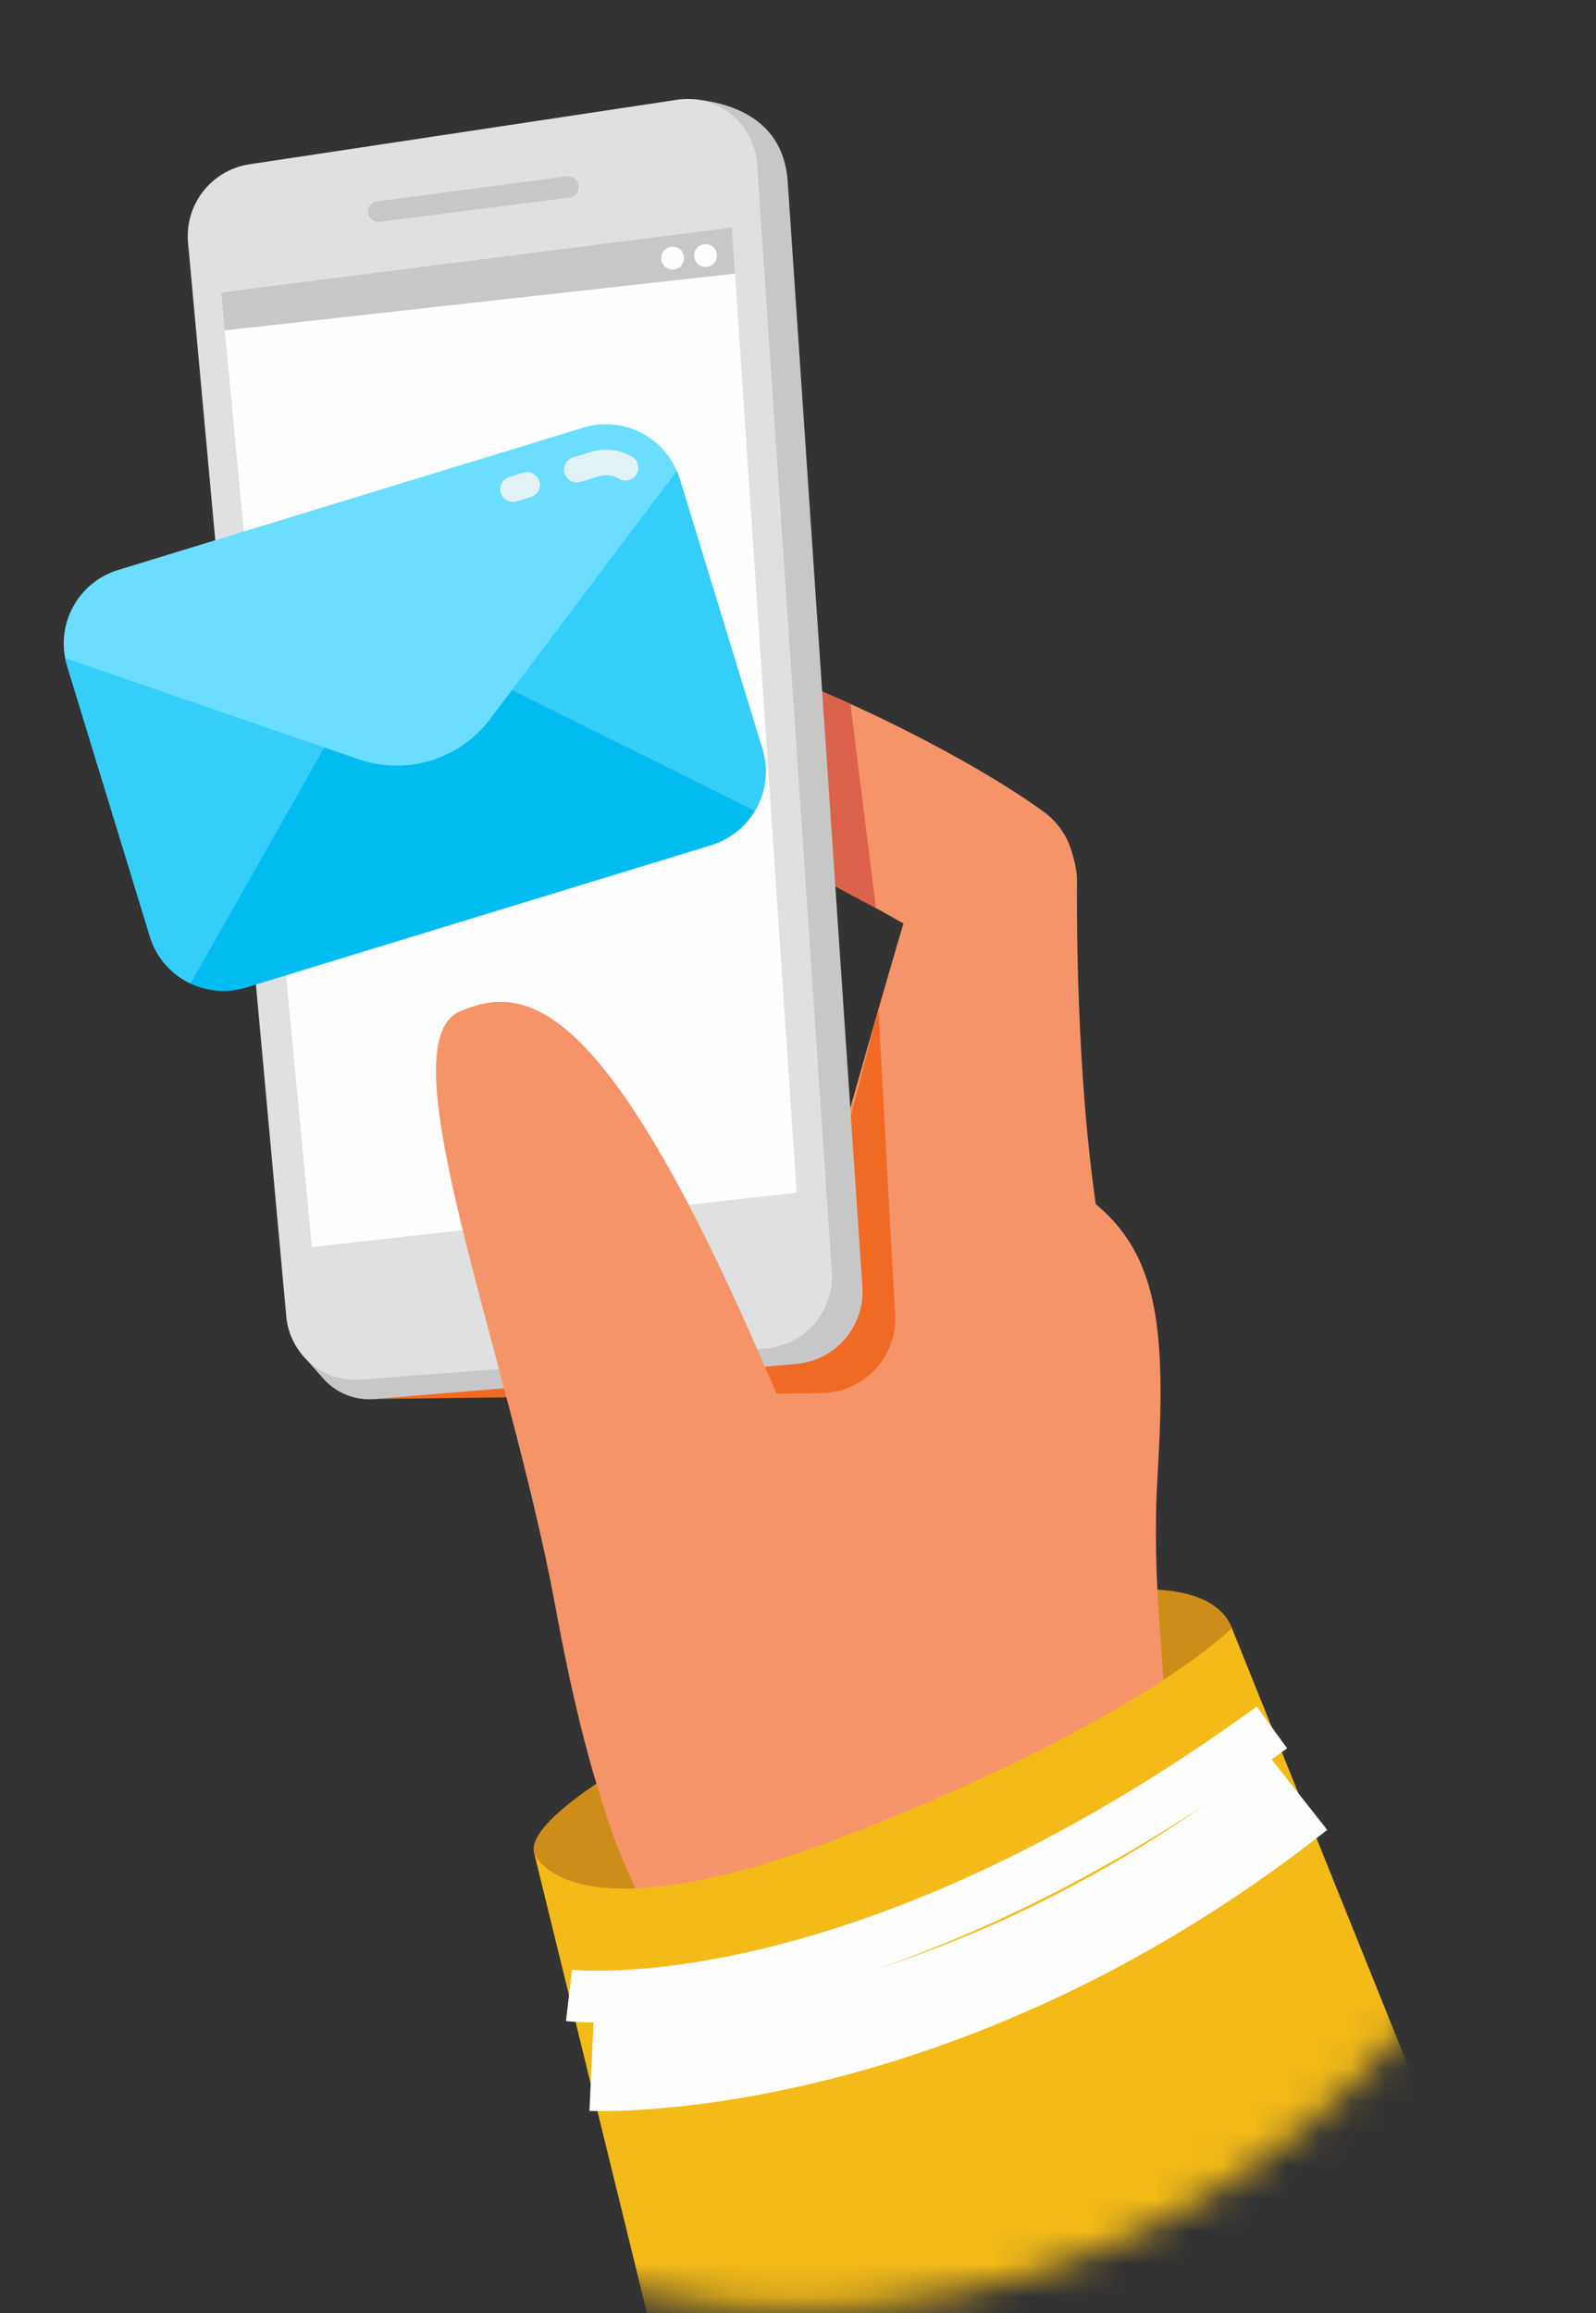 <svg width="49" height="71" viewBox="0 0 49 71" fill="none" xmlns="http://www.w3.org/2000/svg">
    <rect x="0" y="0" width="49" height="71" fill="#333333" stroke="none"/>
    <mask id="eeuductxna" style="mask-type:alpha" maskUnits="userSpaceOnUse" x="0" y="0" width="49" height="71">
        <path d="M0 0h49v46.394c0 13.53-10.969 24.5-24.5 24.5S0 59.924 0 46.394V0z" fill="#fff"/>
    </mask>
    <g mask="url(#eeuductxna)">
        <path fill-rule="evenodd" clip-rule="evenodd" d="M16.4 56.88c-.675-2.41 19.727-11.29 21.421-6.912 1.695 4.38-19.653 13.223-21.42 6.913" fill="#CC8E18"/>
        <path fill-rule="evenodd" clip-rule="evenodd" d="M20.64 60.092c-2.097-3.673-4.416-8.637-.465-14.528 3.95-5.892 1.91-12.783 8.466-10.855 6.557 1.928 7.304 3.763 6.9 10.547-.406 6.784 1.835 10.633-2.144 13.099-3.98 2.466-9.878 6.781-12.757 1.737" fill="#F69469"/>
        <path fill-rule="evenodd" clip-rule="evenodd" d="M25.1 37.539c.758-2.625 2.197-7.835 3.289-11.347.505-1.625 2.514-2.192 3.793-1.07.566.495.888 1.212.884 1.964-.014 2.36.062 7.797.934 11.915 1.146 5.406-10.954 5.65-8.9-1.462" fill="#F69469"/>
        <path fill-rule="evenodd" clip-rule="evenodd" d="M32.257 28.47a2.302 2.302 0 0 0-.202-3.546c-3.394-2.478-11.245-5.97-12.196-4.952-1.227 1.314-.32 3.543 3.145 5.705 1.887 1.177 3.412 1.91 4.503 2.537 2.04 1.17 3.74 1.193 4.75.257z" fill="#F69469"/>
        <path fill-rule="evenodd" clip-rule="evenodd" d="m26.97 30.97.5 9.194a2.296 2.296 0 0 1-2.246 2.593l-13.737.183 14.635-8.691.849-3.28z" fill="#F16A24"/>
        <path fill-rule="evenodd" clip-rule="evenodd" d="M26.109 21.605c-2.923-1.328-5.708-2.213-6.25-1.633-1.227 1.314-.32 3.543 3.145 5.704 1.557.972 2.867 1.641 3.89 2.197l-.785-6.268z" fill="#DB624A"/>
        <path fill-rule="evenodd" clip-rule="evenodd" d="M24.433 41.864a2.23 2.23 0 0 0 2.044-2.368L24.18 5.516c-.142-1.662-1.407-2.332-2.882-2.47L9.253 41.552l.665.75a1.885 1.885 0 0 0 1.569.639l12.946-1.076z" fill="#C8C7C7"/>
        <path fill-rule="evenodd" clip-rule="evenodd" d="m11.087 42.343 12.408-.953a2.23 2.23 0 0 0 2.044-2.367l-2.296-33.98a2.138 2.138 0 0 0-2.46-1.98L7.655 5.043a2.231 2.231 0 0 0-1.882 2.401l3.016 32.953a2.137 2.137 0 0 0 2.298 1.946" fill="#DFE0E1"/>
        <path fill-rule="evenodd" clip-rule="evenodd" d="m9.575 38.275 14.882-1.67L22.47 6.977 6.79 8.973l2.785 29.302z" fill="#FEFEFE"/>
        <path fill-rule="evenodd" clip-rule="evenodd" d="m6.79 8.973 15.68-1.995.096 1.42L6.9 10.141l-.11-1.168z" fill="#C8C7C7"/>
        <path fill-rule="evenodd" clip-rule="evenodd" d="M22.001 7.752a.35.35 0 1 0-.677.182.35.35 0 0 0 .677-.182M20.99 7.832a.35.35 0 1 0-.677.182.35.35 0 0 0 .677-.182" fill="#FEFEFE"/>
        <path fill-rule="evenodd" clip-rule="evenodd" d="m11.652 6.81 5.834-.747a.316.316 0 0 0 .276-.333l-.001-.023a.317.317 0 0 0-.358-.295l-5.832.77a.316.316 0 0 0 .081.627" fill="#C8C7C7"/>
        <path fill-rule="evenodd" clip-rule="evenodd" d="M18.502 55.341c-.76-2.257-1.57-6.153-1.991-9.552-.385-3.1-.49-5.784.954-6.489 3.029-1.478 3.865 1.818 9.112 8.784 5.247 6.966-5.182 15.854-8.076 7.257" fill="#F69469"/>
        <path fill-rule="evenodd" clip-rule="evenodd" d="M17.038 49.23c-1.469-7.825-5.226-17.193-2.92-18.187 2.305-.994 5.043-.255 11.168 15.28l-8.248 2.907z" fill="#F69469"/>
        <path fill-rule="evenodd" clip-rule="evenodd" d="M44.045 65.424 37.82 49.968s-2.707 2.78-11.565 6.262c-8.859 3.483-9.855.65-9.855.65l4.27 17.403s14.91 2.086 23.374-8.859" fill="#F3BA18"/>
        <path d="M17.47 61.243s8.82 1.055 21.58-8.225" stroke="#FEFEFE" stroke-width="1.587"/>
        <path d="M18.163 63.362s10.541.487 21.7-8.32" stroke="#FEFEFE" stroke-width="2.857"/>
        <path fill-rule="evenodd" clip-rule="evenodd" d="M20.78 14.453c-3.491.206-6.165 1.109-9.607 2.162-3.442 1.053-6.163 1.8-9.171 3.583.015.082.036.164.06.246l2.54 8.3a2.362 2.362 0 0 0 2.95 1.567l14.286-4.37a2.362 2.362 0 0 0 1.568-2.95l-2.54-8.3a2.4 2.4 0 0 0-.087-.239" fill="#00BCF1"/>
        <path fill-rule="evenodd" clip-rule="evenodd" d="M20.778 14.453c-3.435 1.224-8.773 4.885-8.773 4.885l11.172 5.55c.328-.553.43-1.236.228-1.898l-2.54-8.3a2.427 2.427 0 0 0-.087-.237" fill="#34CEF9"/>
        <path fill-rule="evenodd" clip-rule="evenodd" d="M2 20.198c3.532-.907 10.005-.86 10.005-.86L5.85 30.188a2.356 2.356 0 0 1-1.25-1.444l-2.539-8.3A2.345 2.345 0 0 1 2 20.198" fill="#34CEF9"/>
        <path fill-rule="evenodd" clip-rule="evenodd" d="m17.915 13.123-14.286 4.37A2.362 2.362 0 0 0 2 20.199l9.007 3.104a3.594 3.594 0 0 0 4.043-1.237l5.728-7.612a2.363 2.363 0 0 0-2.863-1.33" fill="#6BDEFF"/>
        <path fill-rule="evenodd" clip-rule="evenodd" d="m16.295 15.257-.415.127a.392.392 0 1 1-.23-.749l.416-.127a.392.392 0 1 1 .23.75M19.322 14.731a.39.39 0 0 1-.313-.036.798.798 0 0 0-.636-.074l-.547.168a.391.391 0 1 1-.23-.75l.548-.167a1.584 1.584 0 0 1 1.261.147.392.392 0 0 1-.083.712" fill="#E0F2F6"/>
    </g>
</svg>
